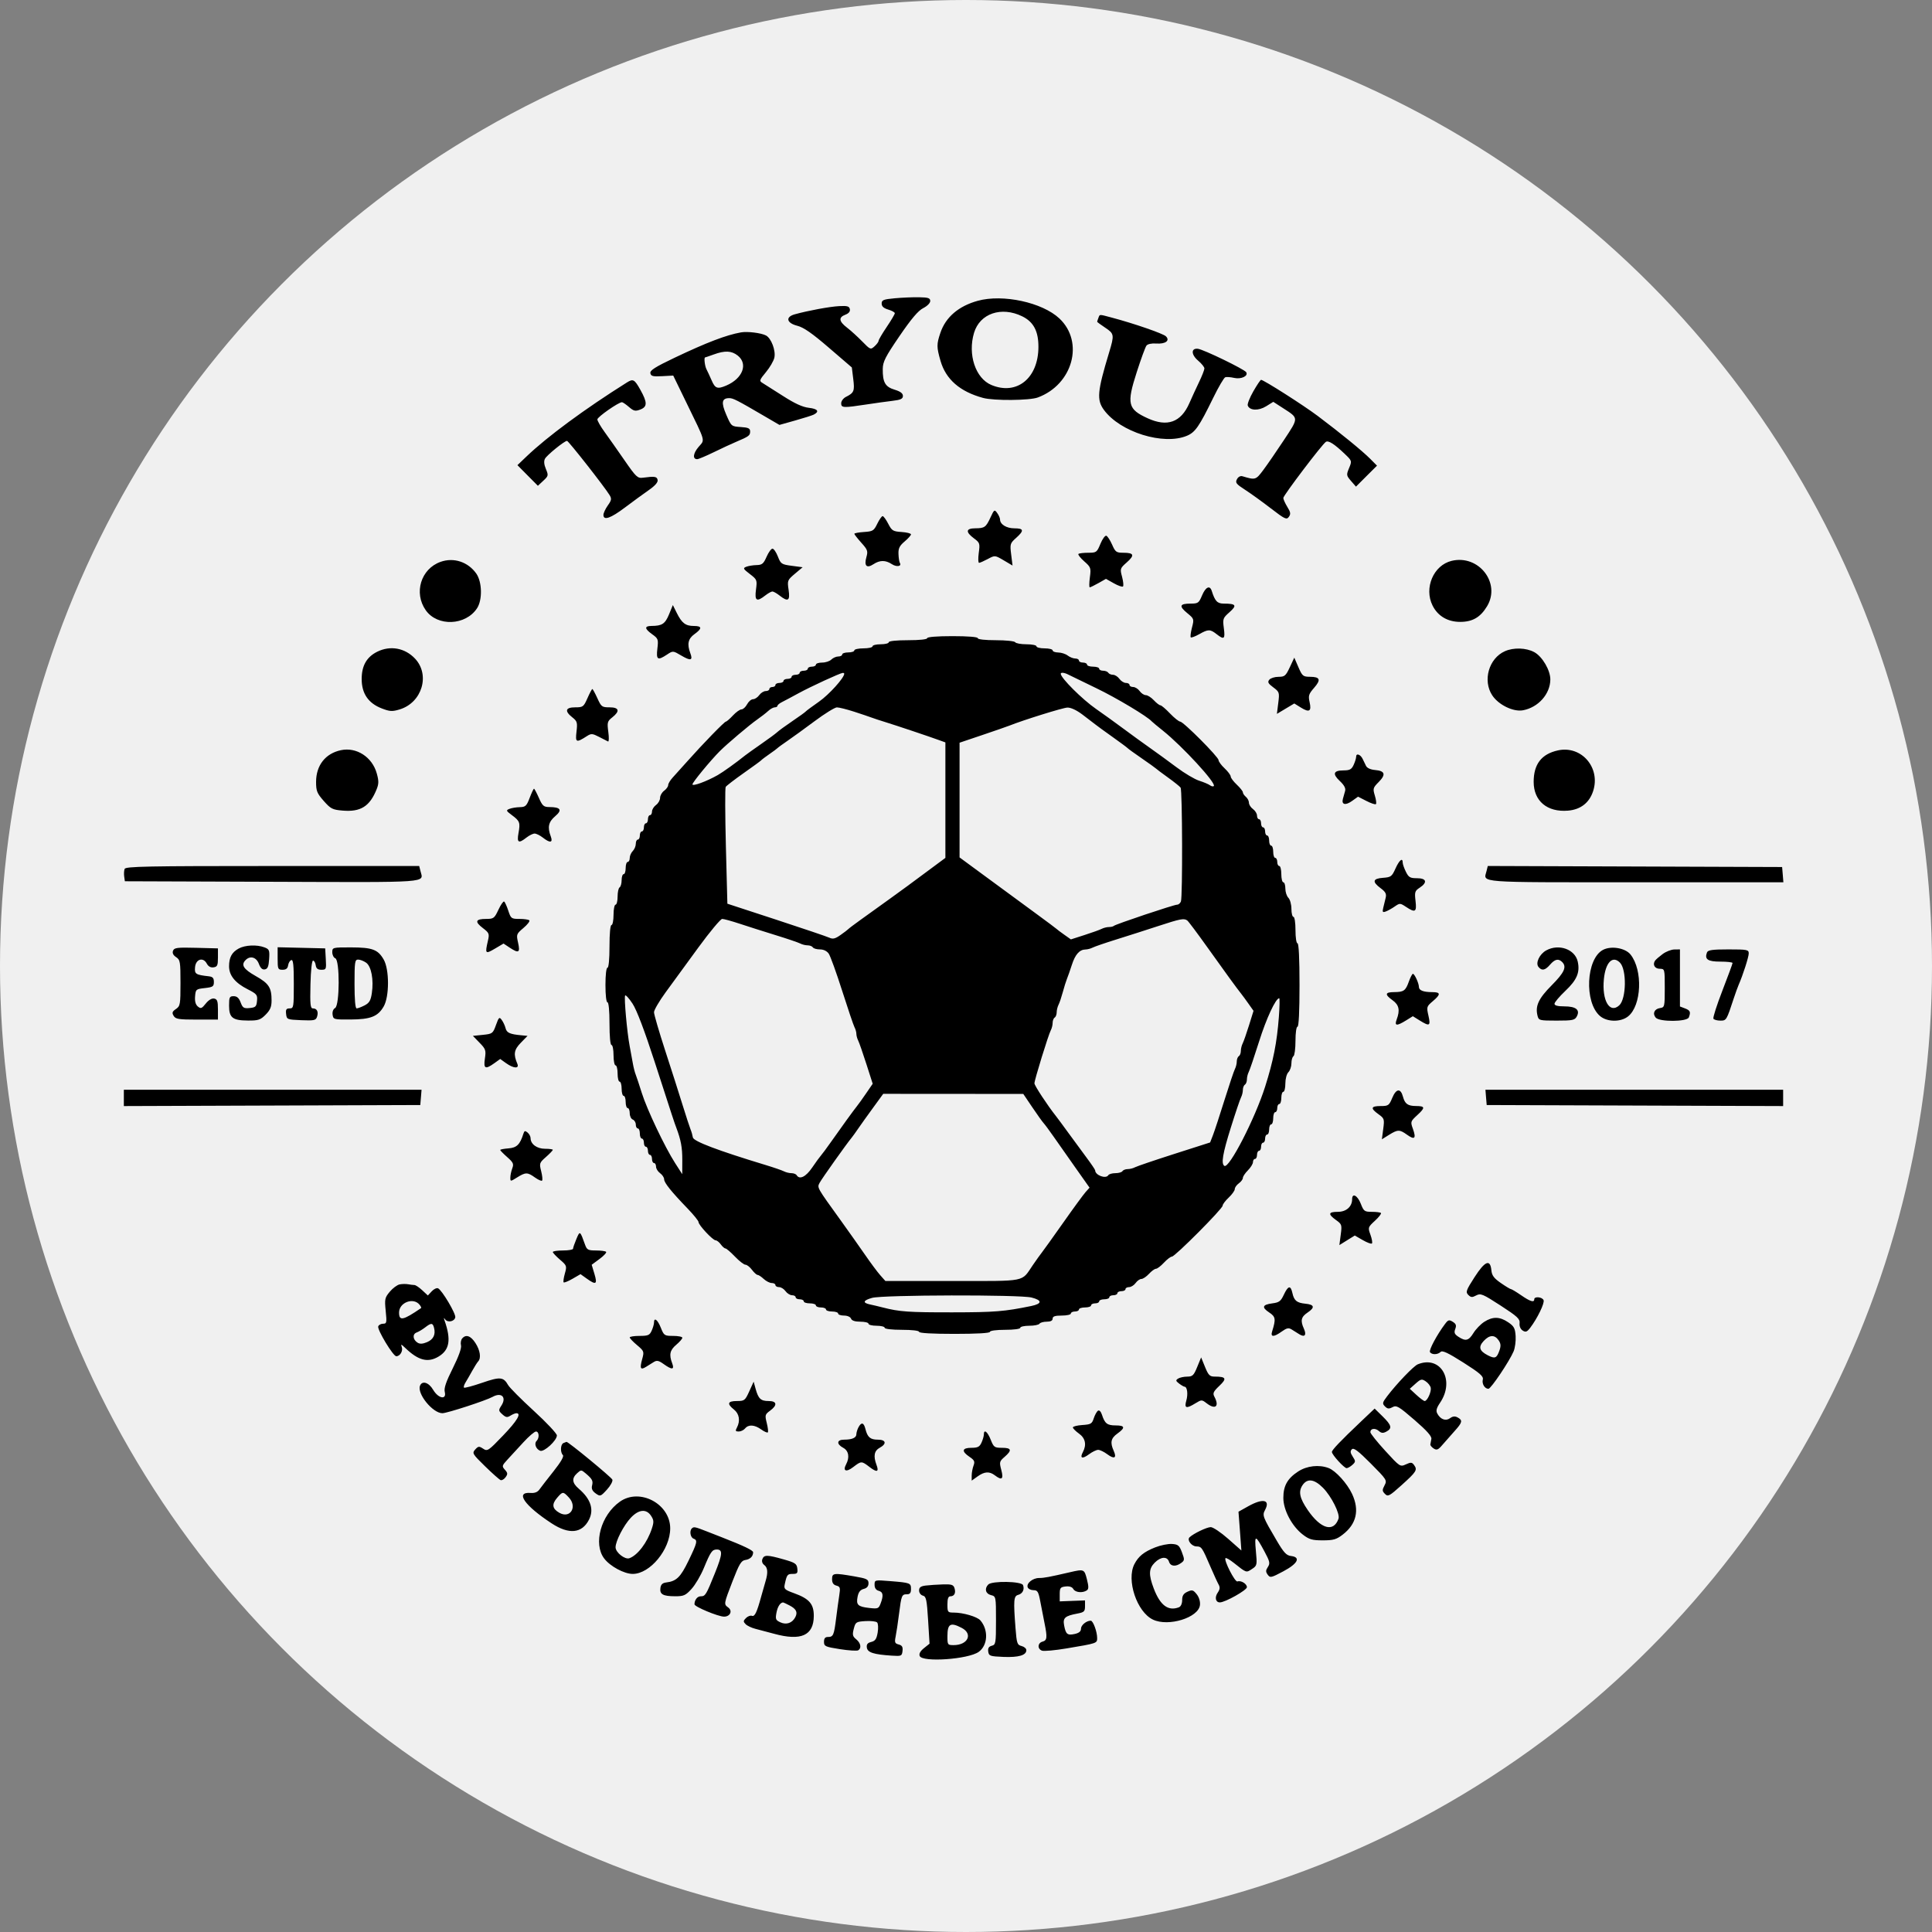 <?xml version="1.0" encoding="UTF-8"?> <svg xmlns="http://www.w3.org/2000/svg" width="78" height="78" viewBox="0 0 78 78" fill="none"><rect x="0" y="0" width="78" height="78" fill="#808080" stroke="none"/> <circle cx="39" cy="39" r="39" fill="#F0F0F0"></circle> <path fill-rule="evenodd" clip-rule="evenodd" d="M36.126 12.042C35.666 12.084 35.595 12.113 35.595 12.255C35.595 12.37 35.675 12.443 35.86 12.498C36.007 12.541 36.126 12.608 36.126 12.646C36.126 12.684 35.979 12.934 35.799 13.2C35.619 13.466 35.472 13.717 35.472 13.757C35.472 13.798 35.399 13.898 35.309 13.98C35.149 14.125 35.137 14.12 34.81 13.785C34.625 13.596 34.35 13.345 34.197 13.228C33.866 12.974 33.846 12.813 34.13 12.705C34.268 12.652 34.33 12.575 34.311 12.481C34.287 12.364 34.207 12.341 33.876 12.359C33.492 12.38 32.618 12.541 32.082 12.691C31.7 12.798 31.756 13.042 32.188 13.152C32.445 13.217 32.785 13.453 33.464 14.038L34.391 14.835L34.448 15.3C34.509 15.788 34.48 15.86 34.152 16.024C34.047 16.077 33.961 16.193 33.961 16.282C33.961 16.468 34.042 16.472 34.982 16.329C35.319 16.277 35.788 16.212 36.024 16.184C36.365 16.144 36.453 16.103 36.453 15.984C36.453 15.88 36.35 15.803 36.118 15.733C35.739 15.619 35.634 15.436 35.639 14.898C35.642 14.605 35.741 14.41 36.315 13.569C36.794 12.868 37.07 12.542 37.272 12.44C37.434 12.358 37.556 12.235 37.556 12.153C37.556 12.034 37.477 12.007 37.106 12.001C36.859 11.996 36.418 12.015 36.126 12.042ZM39.475 12.144C38.702 12.357 38.181 12.803 37.967 13.434C37.81 13.897 37.81 14.011 37.972 14.572C38.188 15.318 38.756 15.811 39.689 16.065C40.124 16.183 41.565 16.172 41.9 16.047C43.312 15.524 43.781 13.808 42.771 12.858C42.082 12.209 40.488 11.864 39.475 12.144ZM41.272 12.772C41.729 12.997 41.927 13.373 41.924 14.012C41.919 15.272 41.048 15.973 40.023 15.542C39.383 15.273 39.064 14.312 39.324 13.439C39.557 12.656 40.428 12.358 41.272 12.772ZM44.345 12.837C44.318 12.908 44.295 12.977 44.295 12.99C44.295 13.003 44.445 13.113 44.628 13.235C44.984 13.472 44.992 13.523 44.779 14.226C44.301 15.806 44.271 16.143 44.569 16.55C45.227 17.446 46.974 17.99 47.92 17.593C48.254 17.453 48.413 17.223 48.982 16.059C49.196 15.621 49.414 15.248 49.468 15.23C49.521 15.212 49.683 15.224 49.827 15.257C50.11 15.321 50.407 15.18 50.313 15.027C50.24 14.908 48.583 14.105 48.361 14.081C48.079 14.051 48.086 14.319 48.374 14.562C48.512 14.679 48.625 14.82 48.625 14.875C48.625 14.93 48.529 15.177 48.411 15.422C48.293 15.668 48.114 16.056 48.014 16.285C47.677 17.05 47.127 17.248 46.339 16.889C45.529 16.52 45.479 16.309 45.895 15.019C46.064 14.493 46.24 14.013 46.285 13.954C46.333 13.89 46.492 13.855 46.678 13.869C47.054 13.896 47.249 13.75 47.069 13.576C46.955 13.466 45.781 13.06 44.884 12.822C44.356 12.682 44.405 12.681 44.345 12.837ZM29.917 13.419C29.322 13.524 28.532 13.826 27.235 14.443C26.446 14.819 26.235 14.954 26.257 15.067C26.282 15.188 26.36 15.208 26.733 15.187L27.18 15.163L27.711 16.255C28.511 17.9 28.465 17.734 28.2 18.047C27.98 18.306 27.955 18.538 28.148 18.538C28.199 18.538 28.498 18.412 28.813 18.259C29.128 18.105 29.533 17.917 29.713 17.841C30.236 17.62 30.285 17.584 30.285 17.42C30.285 17.294 30.214 17.26 29.905 17.24C29.528 17.216 29.524 17.212 29.323 16.747C29.108 16.252 29.139 16.074 29.442 16.074C29.599 16.074 29.75 16.151 30.877 16.81L31.468 17.155L32.102 16.977C32.45 16.879 32.788 16.772 32.853 16.739C33.094 16.615 33.017 16.506 32.66 16.465C32.401 16.436 32.089 16.293 31.605 15.982C31.227 15.739 30.854 15.502 30.776 15.456C30.648 15.38 30.662 15.339 30.923 15.025C31.081 14.834 31.235 14.571 31.263 14.44C31.326 14.154 31.138 13.657 30.925 13.544C30.73 13.442 30.178 13.373 29.917 13.419ZM29.784 14.355C30.21 14.693 29.985 15.282 29.321 15.566C28.964 15.718 28.872 15.686 28.73 15.355C28.656 15.186 28.562 14.983 28.521 14.905C28.454 14.777 28.415 14.433 28.467 14.43C28.478 14.43 28.634 14.376 28.814 14.311C29.27 14.145 29.533 14.158 29.784 14.355ZM25.309 15.442C23.608 16.511 22.101 17.622 21.257 18.429L20.89 18.78L21.303 19.197L21.716 19.613L21.934 19.409C22.142 19.216 22.147 19.192 22.039 18.935C21.964 18.755 21.951 18.615 22.002 18.521C22.08 18.373 22.789 17.799 22.892 17.799C22.951 17.799 24.4 19.645 24.608 19.985C24.7 20.136 24.691 20.193 24.538 20.408C24.441 20.545 24.362 20.716 24.362 20.788C24.362 21.026 24.652 20.926 25.233 20.488C25.547 20.251 25.979 19.936 26.192 19.788C26.447 19.61 26.569 19.471 26.55 19.377C26.522 19.237 26.434 19.223 25.96 19.286C25.74 19.316 25.681 19.26 25.21 18.579C24.929 18.172 24.568 17.66 24.408 17.439C24.248 17.219 24.117 16.991 24.117 16.932C24.117 16.835 24.971 16.238 25.11 16.238C25.143 16.238 25.27 16.325 25.393 16.431C25.584 16.596 25.649 16.611 25.846 16.536C26.139 16.425 26.14 16.252 25.853 15.737C25.616 15.314 25.561 15.284 25.309 15.442ZM50.6 15.8C50.453 16.056 50.352 16.314 50.375 16.373C50.453 16.578 50.81 16.593 51.116 16.403L51.406 16.223L51.807 16.482C52.44 16.89 52.439 16.853 51.838 17.763C51.542 18.212 51.167 18.756 51.005 18.973C50.699 19.381 50.688 19.385 50.162 19.228C50.079 19.203 49.99 19.251 49.939 19.348C49.864 19.487 49.907 19.542 50.268 19.775C50.496 19.922 50.964 20.259 51.307 20.524C51.872 20.959 51.943 20.993 52.034 20.867C52.117 20.753 52.106 20.681 51.973 20.465C51.884 20.32 51.811 20.158 51.811 20.104C51.811 20.002 53.383 17.929 53.53 17.838C53.634 17.774 53.873 17.926 54.281 18.316C54.585 18.605 54.586 18.608 54.466 18.897C54.351 19.173 54.355 19.198 54.544 19.417L54.744 19.647L55.168 19.223L55.593 18.8L55.316 18.521C55.003 18.206 54.112 17.478 53.2 16.793C52.624 16.36 51.016 15.335 50.913 15.335C50.887 15.335 50.746 15.544 50.6 15.8ZM39.994 20.88C39.805 21.289 39.752 21.327 39.373 21.329C38.993 21.331 38.974 21.476 39.319 21.733C39.558 21.91 39.568 21.94 39.515 22.323C39.485 22.545 39.491 22.725 39.529 22.723C39.567 22.721 39.726 22.651 39.883 22.567C40.168 22.414 40.169 22.415 40.524 22.623L40.879 22.833L40.824 22.389C40.771 21.965 40.78 21.934 41.021 21.719C41.354 21.42 41.339 21.33 40.952 21.33C40.633 21.33 40.374 21.169 40.374 20.971C40.374 20.915 40.322 20.798 40.259 20.711C40.151 20.562 40.136 20.571 39.994 20.88ZM35.418 21.145C35.28 21.43 35.238 21.455 34.88 21.478C34.667 21.492 34.492 21.525 34.492 21.551C34.492 21.576 34.619 21.739 34.773 21.911C35.028 22.194 35.048 22.251 34.979 22.492C34.878 22.845 34.99 22.958 35.261 22.78C35.52 22.609 35.749 22.608 36.003 22.774C36.196 22.902 36.417 22.868 36.329 22.725C36.305 22.685 36.28 22.524 36.274 22.366C36.265 22.14 36.316 22.036 36.521 21.862C36.663 21.742 36.779 21.612 36.779 21.574C36.779 21.535 36.608 21.492 36.399 21.478C36.052 21.456 36.005 21.426 35.86 21.145C35.773 20.976 35.671 20.837 35.634 20.837C35.598 20.837 35.5 20.976 35.418 21.145ZM44.427 21.956C44.285 22.301 44.265 22.316 43.933 22.316C43.743 22.316 43.566 22.338 43.539 22.364C43.512 22.391 43.617 22.525 43.772 22.662C44.04 22.899 44.051 22.929 44.001 23.311C43.971 23.532 43.97 23.712 43.996 23.712C44.023 23.712 44.182 23.635 44.348 23.541L44.651 23.37L44.969 23.549C45.144 23.648 45.31 23.705 45.338 23.677C45.367 23.648 45.35 23.473 45.301 23.288C45.214 22.963 45.22 22.945 45.488 22.708C45.818 22.417 45.785 22.316 45.358 22.316C45.069 22.316 45.031 22.289 44.9 21.991C44.821 21.812 44.716 21.649 44.666 21.63C44.617 21.611 44.509 21.757 44.427 21.956ZM30.948 22.48C30.825 22.761 30.767 22.809 30.544 22.814C30.401 22.817 30.214 22.848 30.128 22.882C29.988 22.937 30.002 22.967 30.272 23.174C30.565 23.398 30.572 23.416 30.521 23.805C30.461 24.259 30.549 24.314 30.897 24.04C31.01 23.952 31.138 23.88 31.183 23.88C31.228 23.88 31.357 23.952 31.469 24.04C31.816 24.313 31.904 24.259 31.838 23.816C31.782 23.439 31.789 23.42 32.092 23.164L32.404 22.901L31.966 22.843C31.553 22.788 31.521 22.767 31.405 22.468C31.337 22.294 31.239 22.151 31.187 22.151C31.135 22.151 31.027 22.299 30.948 22.48ZM17.785 22.684C16.992 22.967 16.696 23.936 17.189 24.637C17.659 25.305 18.801 25.26 19.261 24.555C19.482 24.215 19.465 23.491 19.228 23.155C18.893 22.683 18.317 22.494 17.785 22.684ZM58.607 22.643C57.874 22.819 57.482 23.739 57.837 24.449C58.048 24.872 58.448 25.108 58.951 25.107C59.451 25.107 59.768 24.922 60.037 24.476C60.602 23.538 59.698 22.38 58.607 22.643ZM48.529 24.041C48.402 24.346 48.37 24.369 48.064 24.369C47.624 24.369 47.589 24.471 47.93 24.751C48.209 24.981 48.213 24.991 48.123 25.337C48.073 25.53 48.051 25.708 48.074 25.731C48.097 25.754 48.25 25.697 48.414 25.605C48.78 25.398 48.857 25.398 49.115 25.601C49.422 25.841 49.468 25.804 49.41 25.364C49.36 24.982 49.371 24.952 49.64 24.714C49.95 24.44 49.903 24.369 49.408 24.369C49.146 24.369 49.053 24.272 48.921 23.856C48.845 23.615 48.674 23.696 48.529 24.041ZM27.01 24.805C26.852 25.188 26.729 25.269 26.302 25.271C26.008 25.273 26.018 25.383 26.332 25.608C26.573 25.78 26.585 25.813 26.54 26.188C26.487 26.639 26.55 26.678 26.929 26.427C27.169 26.268 27.169 26.268 27.508 26.468C27.888 26.692 27.982 26.666 27.869 26.367C27.732 26.004 27.78 25.786 28.038 25.601C28.356 25.373 28.348 25.272 28.013 25.272C27.678 25.272 27.527 25.157 27.324 24.748L27.165 24.428L27.01 24.805ZM37.433 25.765C37.433 25.814 37.12 25.847 36.657 25.847C36.194 25.847 35.881 25.88 35.881 25.929C35.881 25.974 35.734 26.011 35.554 26.011C35.374 26.011 35.227 26.048 35.227 26.093C35.227 26.139 35.062 26.176 34.86 26.176C34.657 26.176 34.492 26.213 34.492 26.258C34.492 26.303 34.382 26.34 34.247 26.34C34.112 26.34 34.002 26.377 34.002 26.422C34.002 26.467 33.931 26.504 33.844 26.504C33.758 26.504 33.632 26.56 33.564 26.627C33.497 26.695 33.329 26.75 33.191 26.75C33.053 26.75 32.94 26.788 32.94 26.833C32.94 26.878 32.866 26.915 32.776 26.915C32.687 26.915 32.613 26.952 32.613 26.997C32.613 27.042 32.539 27.079 32.45 27.079C32.36 27.079 32.286 27.116 32.286 27.161C32.286 27.206 32.213 27.243 32.123 27.243C32.033 27.243 31.959 27.28 31.959 27.325C31.959 27.371 31.886 27.408 31.796 27.408C31.706 27.408 31.633 27.445 31.633 27.49C31.633 27.535 31.559 27.572 31.469 27.572C31.379 27.572 31.306 27.609 31.306 27.654C31.306 27.699 31.251 27.736 31.183 27.736C31.116 27.736 31.061 27.773 31.061 27.818C31.061 27.863 30.995 27.9 30.916 27.9C30.835 27.9 30.717 27.974 30.652 28.065C30.587 28.155 30.475 28.229 30.403 28.229C30.331 28.229 30.222 28.321 30.162 28.434C30.102 28.547 30 28.64 29.936 28.64C29.872 28.64 29.716 28.75 29.59 28.886C29.464 29.021 29.337 29.132 29.308 29.132C29.249 29.132 28.376 30.03 27.752 30.732C27.527 30.985 27.261 31.281 27.16 31.39C27.059 31.499 26.976 31.637 26.976 31.697C26.976 31.757 26.902 31.859 26.813 31.924C26.723 31.99 26.649 32.119 26.649 32.212C26.649 32.305 26.576 32.434 26.486 32.499C26.396 32.565 26.323 32.684 26.323 32.764C26.323 32.844 26.286 32.91 26.241 32.91C26.196 32.91 26.159 32.984 26.159 33.074C26.159 33.165 26.122 33.239 26.077 33.239C26.032 33.239 25.996 33.312 25.996 33.403C25.996 33.493 25.959 33.567 25.914 33.567C25.869 33.567 25.832 33.641 25.832 33.731C25.832 33.822 25.796 33.896 25.751 33.896C25.706 33.896 25.669 33.972 25.669 34.066C25.669 34.159 25.614 34.291 25.546 34.359C25.479 34.427 25.424 34.553 25.424 34.641C25.424 34.728 25.387 34.799 25.342 34.799C25.297 34.799 25.26 34.91 25.26 35.045C25.26 35.181 25.224 35.292 25.179 35.292C25.134 35.292 25.097 35.4 25.097 35.533C25.097 35.666 25.06 35.798 25.015 35.826C24.97 35.853 24.934 36.022 24.934 36.2C24.934 36.378 24.897 36.524 24.852 36.524C24.807 36.524 24.77 36.708 24.77 36.934C24.77 37.16 24.733 37.345 24.689 37.345C24.639 37.345 24.607 37.687 24.607 38.207C24.607 38.727 24.574 39.07 24.525 39.07C24.477 39.07 24.444 39.357 24.444 39.768C24.444 40.178 24.477 40.466 24.525 40.466C24.574 40.466 24.607 40.808 24.607 41.328C24.607 41.848 24.639 42.19 24.689 42.19C24.733 42.19 24.77 42.375 24.77 42.601C24.77 42.827 24.807 43.012 24.852 43.012C24.897 43.012 24.934 43.16 24.934 43.34C24.934 43.521 24.97 43.669 25.015 43.669C25.06 43.669 25.097 43.798 25.097 43.956C25.097 44.114 25.134 44.243 25.179 44.243C25.224 44.243 25.26 44.354 25.26 44.49C25.26 44.625 25.297 44.736 25.342 44.736C25.387 44.736 25.424 44.83 25.424 44.944C25.424 45.059 25.479 45.173 25.546 45.199C25.614 45.225 25.669 45.317 25.669 45.402C25.669 45.488 25.706 45.558 25.751 45.558C25.796 45.558 25.832 45.65 25.832 45.763C25.832 45.876 25.869 45.968 25.914 45.968C25.959 45.968 25.996 46.042 25.996 46.133C25.996 46.223 26.032 46.297 26.077 46.297C26.122 46.297 26.159 46.371 26.159 46.461C26.159 46.551 26.196 46.625 26.241 46.625C26.286 46.625 26.323 46.699 26.323 46.789C26.323 46.88 26.359 46.954 26.404 46.954C26.449 46.954 26.486 47.02 26.486 47.1C26.486 47.18 26.559 47.299 26.649 47.364C26.739 47.429 26.813 47.541 26.813 47.611C26.813 47.751 27.103 48.112 27.773 48.805C28.008 49.05 28.201 49.289 28.201 49.337C28.201 49.458 28.778 50.075 28.891 50.075C28.941 50.075 29.035 50.148 29.1 50.239C29.165 50.329 29.249 50.403 29.288 50.403C29.326 50.403 29.499 50.551 29.672 50.732C29.845 50.912 30.035 51.06 30.096 51.06C30.156 51.06 30.274 51.153 30.358 51.265C30.443 51.378 30.545 51.471 30.585 51.471C30.626 51.471 30.738 51.545 30.834 51.635C30.931 51.725 31.076 51.799 31.158 51.799C31.239 51.799 31.306 51.836 31.306 51.881C31.306 51.926 31.371 51.964 31.451 51.964C31.531 51.964 31.65 52.037 31.714 52.128C31.779 52.218 31.898 52.292 31.977 52.292C32.057 52.292 32.123 52.329 32.123 52.374C32.123 52.419 32.196 52.456 32.286 52.456C32.376 52.456 32.45 52.493 32.45 52.538C32.45 52.584 32.56 52.62 32.695 52.62C32.83 52.62 32.94 52.657 32.94 52.703C32.94 52.748 33.032 52.785 33.144 52.785C33.256 52.785 33.348 52.822 33.348 52.867C33.348 52.912 33.459 52.949 33.593 52.949C33.728 52.949 33.838 52.986 33.838 53.031C33.838 53.076 33.945 53.113 34.075 53.113C34.209 53.113 34.331 53.166 34.358 53.236C34.389 53.318 34.517 53.36 34.734 53.36C34.916 53.36 35.064 53.397 35.064 53.442C35.064 53.487 35.211 53.524 35.391 53.524C35.57 53.524 35.717 53.561 35.717 53.606C35.717 53.654 36.003 53.688 36.412 53.688C36.82 53.688 37.106 53.722 37.106 53.77C37.106 53.822 37.637 53.852 38.536 53.852C39.435 53.852 39.966 53.822 39.966 53.77C39.966 53.723 40.224 53.688 40.578 53.688C40.932 53.688 41.191 53.654 41.191 53.606C41.191 53.561 41.354 53.524 41.554 53.524C41.753 53.524 41.939 53.487 41.967 53.442C41.995 53.397 42.126 53.36 42.258 53.36C42.417 53.36 42.498 53.318 42.498 53.236C42.498 53.145 42.593 53.113 42.866 53.113C43.068 53.113 43.233 53.076 43.233 53.031C43.233 52.986 43.307 52.949 43.397 52.949C43.487 52.949 43.56 52.912 43.56 52.867C43.56 52.822 43.67 52.785 43.805 52.785C43.94 52.785 44.05 52.748 44.05 52.703C44.05 52.657 44.124 52.62 44.214 52.62C44.304 52.62 44.377 52.584 44.377 52.538C44.377 52.493 44.469 52.456 44.581 52.456C44.694 52.456 44.786 52.419 44.786 52.374C44.786 52.329 44.859 52.292 44.949 52.292C45.039 52.292 45.112 52.255 45.112 52.21C45.112 52.165 45.186 52.128 45.276 52.128C45.366 52.128 45.439 52.091 45.439 52.046C45.439 52 45.505 51.964 45.584 51.964C45.664 51.964 45.783 51.889 45.848 51.799C45.912 51.709 46.017 51.635 46.081 51.635C46.145 51.635 46.282 51.543 46.386 51.43C46.49 51.317 46.617 51.224 46.669 51.224C46.72 51.224 46.865 51.114 46.991 50.978C47.117 50.842 47.263 50.732 47.314 50.732C47.438 50.732 49.361 48.801 49.361 48.676C49.361 48.623 49.471 48.476 49.606 48.35C49.74 48.223 49.851 48.069 49.851 48.007C49.851 47.944 49.924 47.84 50.014 47.775C50.104 47.71 50.178 47.611 50.178 47.555C50.178 47.499 50.269 47.362 50.382 47.249C50.494 47.136 50.586 46.986 50.586 46.916C50.586 46.847 50.623 46.789 50.668 46.789C50.713 46.789 50.749 46.716 50.749 46.625C50.749 46.535 50.786 46.461 50.831 46.461C50.876 46.461 50.913 46.387 50.913 46.297C50.913 46.206 50.95 46.133 50.994 46.133C51.039 46.133 51.076 46.059 51.076 45.968C51.076 45.878 51.113 45.804 51.158 45.804C51.203 45.804 51.239 45.712 51.239 45.599C51.239 45.486 51.276 45.393 51.321 45.393C51.366 45.393 51.403 45.282 51.403 45.147C51.403 45.011 51.44 44.901 51.485 44.901C51.529 44.901 51.566 44.827 51.566 44.736C51.566 44.646 51.603 44.572 51.648 44.572C51.693 44.572 51.73 44.461 51.73 44.326C51.73 44.19 51.767 44.079 51.811 44.079C51.856 44.079 51.893 43.929 51.893 43.745C51.893 43.557 51.947 43.356 52.016 43.287C52.083 43.22 52.138 43.058 52.138 42.928C52.138 42.799 52.175 42.67 52.22 42.642C52.265 42.614 52.302 42.335 52.302 42.021C52.302 41.696 52.337 41.451 52.383 41.451C52.435 41.451 52.465 40.835 52.465 39.768C52.465 38.7 52.435 38.084 52.383 38.084C52.337 38.084 52.302 37.851 52.302 37.55C52.302 37.249 52.266 37.016 52.22 37.016C52.175 37.016 52.138 36.871 52.138 36.694C52.138 36.516 52.083 36.316 52.016 36.248C51.948 36.18 51.893 36.011 51.893 35.872C51.893 35.734 51.856 35.62 51.811 35.62C51.767 35.62 51.73 35.472 51.73 35.292C51.73 35.111 51.693 34.963 51.648 34.963C51.603 34.963 51.566 34.889 51.566 34.799C51.566 34.709 51.529 34.635 51.485 34.635C51.44 34.635 51.403 34.524 51.403 34.388C51.403 34.253 51.366 34.142 51.321 34.142C51.276 34.142 51.239 34.05 51.239 33.937C51.239 33.824 51.203 33.731 51.158 33.731C51.113 33.731 51.076 33.657 51.076 33.567C51.076 33.477 51.039 33.403 50.994 33.403C50.95 33.403 50.913 33.329 50.913 33.239C50.913 33.148 50.876 33.074 50.831 33.074C50.786 33.074 50.749 33.008 50.749 32.928C50.749 32.848 50.676 32.729 50.586 32.664C50.496 32.599 50.423 32.484 50.423 32.409C50.423 32.334 50.367 32.227 50.3 32.171C50.233 32.115 50.178 32.033 50.178 31.988C50.178 31.944 50.067 31.805 49.932 31.678C49.798 31.552 49.687 31.404 49.687 31.35C49.687 31.296 49.577 31.148 49.442 31.021C49.307 30.895 49.197 30.745 49.197 30.689C49.197 30.561 47.773 29.132 47.645 29.132C47.593 29.132 47.409 28.984 47.236 28.804C47.064 28.623 46.889 28.475 46.849 28.475C46.808 28.475 46.688 28.383 46.583 28.27C46.477 28.157 46.332 28.065 46.26 28.065C46.188 28.065 46.076 27.991 46.011 27.9C45.946 27.81 45.828 27.736 45.748 27.736C45.668 27.736 45.602 27.699 45.602 27.654C45.602 27.609 45.537 27.572 45.457 27.572C45.377 27.572 45.259 27.498 45.194 27.408C45.129 27.317 45.013 27.243 44.936 27.243C44.858 27.243 44.773 27.206 44.745 27.161C44.717 27.116 44.623 27.079 44.536 27.079C44.448 27.079 44.377 27.042 44.377 26.997C44.377 26.952 44.267 26.915 44.132 26.915C43.997 26.915 43.887 26.878 43.887 26.833C43.887 26.788 43.813 26.75 43.724 26.75C43.634 26.75 43.56 26.714 43.56 26.668C43.56 26.623 43.494 26.586 43.412 26.586C43.331 26.586 43.193 26.532 43.106 26.466C43.019 26.399 42.846 26.344 42.723 26.343C42.599 26.341 42.498 26.303 42.498 26.258C42.498 26.213 42.351 26.176 42.171 26.176C41.992 26.176 41.845 26.139 41.845 26.093C41.845 26.048 41.663 26.011 41.441 26.011C41.219 26.011 41.014 25.974 40.987 25.929C40.959 25.884 40.608 25.847 40.206 25.847C39.773 25.847 39.475 25.814 39.475 25.765C39.475 25.715 39.081 25.683 38.454 25.683C37.828 25.683 37.433 25.715 37.433 25.765ZM15.23 26.312C14.803 26.524 14.602 26.876 14.602 27.414C14.602 28.001 14.871 28.394 15.418 28.603C15.738 28.726 15.837 28.732 16.133 28.642C17.039 28.369 17.378 27.245 16.752 26.586C16.344 26.157 15.756 26.051 15.23 26.312ZM60.757 26.291C60.108 26.579 59.852 27.474 60.246 28.073C60.5 28.458 61.099 28.749 61.487 28.676C62.103 28.56 62.582 28.024 62.591 27.441C62.597 27.066 62.269 26.505 61.941 26.328C61.613 26.151 61.108 26.135 60.757 26.291ZM52.073 26.938C51.91 27.287 51.865 27.325 51.617 27.325C51.465 27.325 51.298 27.378 51.245 27.442C51.167 27.537 51.197 27.596 51.405 27.75C51.653 27.935 51.66 27.957 51.607 28.381L51.552 28.821L51.903 28.611L52.254 28.401L52.521 28.567C52.861 28.778 52.956 28.719 52.872 28.347C52.814 28.089 52.836 28.019 53.05 27.774C53.34 27.443 53.298 27.326 52.889 27.324C52.608 27.322 52.576 27.295 52.421 26.937L52.254 26.551L52.073 26.938ZM34.084 27.2C34.084 27.366 33.472 28.043 33.068 28.326C32.795 28.516 32.554 28.695 32.531 28.723C32.509 28.752 32.265 28.928 31.988 29.115C31.713 29.302 31.437 29.502 31.376 29.561C31.315 29.619 31.026 29.832 30.734 30.034C30.442 30.237 30.148 30.447 30.08 30.501C29.72 30.791 29.193 31.169 28.978 31.292C28.529 31.547 27.956 31.757 27.956 31.667C27.956 31.587 28.677 30.711 29.061 30.325C29.346 30.039 30.272 29.255 30.571 29.048C30.728 28.939 30.928 28.784 31.015 28.703C31.102 28.623 31.221 28.557 31.28 28.557C31.339 28.557 31.388 28.53 31.388 28.496C31.389 28.462 31.471 28.393 31.572 28.344C31.673 28.294 31.976 28.132 32.245 27.985C32.737 27.717 33.907 27.178 34.022 27.167C34.056 27.164 34.084 27.179 34.084 27.2ZM43.132 27.236C43.21 27.277 43.715 27.522 44.254 27.781C45.061 28.168 46.333 28.929 46.501 29.126C46.524 29.152 46.726 29.32 46.95 29.499C47.737 30.127 49.114 31.625 49.005 31.734C48.978 31.761 48.909 31.748 48.852 31.705C48.795 31.661 48.598 31.578 48.416 31.52C48.233 31.463 47.821 31.218 47.5 30.977C47.179 30.736 46.703 30.39 46.443 30.207C46.183 30.024 45.694 29.67 45.358 29.42C45.02 29.169 44.524 28.811 44.255 28.625C43.694 28.237 42.825 27.371 42.825 27.201C42.825 27.137 42.978 27.155 43.132 27.236ZM23.717 28.188C23.562 28.538 23.537 28.557 23.223 28.557C22.827 28.557 22.784 28.707 23.107 28.962C23.303 29.117 23.318 29.17 23.275 29.539C23.223 29.981 23.262 29.998 23.695 29.719C23.869 29.608 23.916 29.611 24.186 29.75C24.35 29.834 24.514 29.918 24.549 29.936C24.585 29.953 24.59 29.78 24.559 29.55C24.508 29.164 24.521 29.118 24.719 28.962C25.039 28.709 24.998 28.557 24.609 28.557C24.303 28.557 24.274 28.536 24.117 28.188C24.025 27.985 23.933 27.818 23.914 27.818C23.895 27.818 23.806 27.985 23.717 28.188ZM34.481 28.732C34.779 28.829 35.096 28.935 35.186 28.97C35.276 29.004 35.534 29.089 35.758 29.158C36.172 29.285 37.532 29.741 37.944 29.892L38.168 29.973V32.304V34.635L37.494 35.135C37.124 35.409 36.728 35.702 36.616 35.785C36.41 35.938 35.562 36.55 34.737 37.141C34.49 37.318 34.269 37.485 34.247 37.511C34.224 37.537 34.084 37.644 33.934 37.749C33.718 37.901 33.625 37.923 33.485 37.858C33.387 37.812 32.42 37.485 31.337 37.13L29.366 36.485L29.306 34.17C29.273 32.896 29.27 31.816 29.298 31.77C29.327 31.724 29.652 31.474 30.021 31.214C30.391 30.954 30.712 30.72 30.734 30.693C30.756 30.666 30.904 30.555 31.061 30.446C31.218 30.338 31.365 30.229 31.388 30.204C31.41 30.179 31.588 30.05 31.782 29.917C31.977 29.784 32.474 29.424 32.885 29.118C33.297 28.811 33.703 28.56 33.787 28.559C33.871 28.558 34.183 28.636 34.481 28.732ZM43.702 28.85C43.916 29.011 44.146 29.188 44.214 29.242C44.281 29.297 44.594 29.524 44.908 29.747C45.223 29.971 45.498 30.175 45.521 30.201C45.543 30.228 45.801 30.414 46.093 30.615C46.385 30.816 46.642 31 46.665 31.024C46.687 31.048 46.908 31.213 47.155 31.391C47.402 31.568 47.631 31.752 47.664 31.799C47.736 31.9 47.748 36.207 47.677 36.394C47.65 36.465 47.581 36.524 47.524 36.524C47.394 36.524 45.034 37.315 44.969 37.38C44.943 37.406 44.854 37.427 44.771 37.427C44.688 37.427 44.556 37.46 44.478 37.5C44.4 37.54 44.089 37.652 43.786 37.749L43.235 37.926L42.969 37.738C42.822 37.635 42.684 37.531 42.661 37.507C42.639 37.484 42.271 37.209 41.845 36.897C41.062 36.325 40.868 36.182 39.496 35.172L38.74 34.616V32.3V29.985L39.659 29.675C40.165 29.504 40.652 29.335 40.742 29.299C41.319 29.069 42.903 28.575 43.09 28.567C43.23 28.561 43.459 28.667 43.702 28.85ZM13.764 30.287C13.138 30.419 12.762 30.899 12.761 31.565C12.761 31.936 12.798 32.027 13.071 32.337C13.353 32.656 13.424 32.692 13.836 32.726C14.562 32.787 14.929 32.555 15.207 31.862C15.294 31.644 15.295 31.525 15.211 31.224C15.027 30.564 14.394 30.153 13.764 30.287ZM62.9 30.295C62.237 30.439 61.918 30.851 61.918 31.565C61.918 32.339 62.464 32.797 63.303 32.728C63.812 32.685 64.164 32.413 64.318 31.942C64.629 30.995 63.849 30.089 62.9 30.295ZM54.752 30.546C54.752 30.609 54.706 30.759 54.65 30.881C54.567 31.062 54.494 31.102 54.247 31.103C53.833 31.104 53.783 31.242 54.091 31.531C54.268 31.697 54.336 31.825 54.306 31.932C54.282 32.018 54.242 32.16 54.218 32.246C54.15 32.487 54.319 32.529 54.586 32.337L54.828 32.164L55.166 32.337C55.352 32.433 55.525 32.49 55.55 32.464C55.576 32.438 55.556 32.283 55.506 32.119C55.421 31.84 55.431 31.805 55.66 31.574C55.961 31.272 55.918 31.122 55.521 31.088C55.332 31.072 55.192 31.008 55.149 30.919C55.111 30.84 55.049 30.712 55.012 30.636C54.926 30.458 54.752 30.398 54.752 30.546ZM21.384 32.212C21.26 32.54 21.215 32.582 20.985 32.587C20.843 32.59 20.655 32.621 20.568 32.656C20.422 32.713 20.43 32.733 20.666 32.909C20.987 33.147 21.01 33.21 20.933 33.634C20.862 34.025 20.936 34.066 21.257 33.813C21.37 33.725 21.517 33.653 21.584 33.653C21.651 33.653 21.799 33.725 21.911 33.813C22.207 34.046 22.334 34.028 22.236 33.767C22.096 33.397 22.143 33.182 22.415 32.952C22.711 32.701 22.637 32.585 22.18 32.583C21.949 32.582 21.9 32.538 21.756 32.212C21.666 32.009 21.578 31.842 21.559 31.842C21.54 31.842 21.461 32.009 21.384 32.212ZM56.339 35.066C56.194 35.388 56.156 35.417 55.835 35.44C55.419 35.47 55.389 35.598 55.74 35.859C55.938 36.006 55.981 36.088 55.944 36.244C55.918 36.353 55.874 36.534 55.846 36.648C55.804 36.823 55.819 36.846 55.948 36.799C56.032 36.768 56.195 36.678 56.31 36.597C56.512 36.457 56.529 36.457 56.76 36.61C57.138 36.861 57.202 36.823 57.149 36.375C57.107 36.015 57.121 35.968 57.316 35.839C57.641 35.626 57.593 35.456 57.209 35.456C56.931 35.456 56.871 35.422 56.76 35.197C56.689 35.054 56.631 34.888 56.631 34.827C56.631 34.61 56.493 34.723 56.339 35.066ZM5.032 35.08C5.007 35.145 4.999 35.283 5.014 35.388L5.041 35.579L10.986 35.6C17.473 35.623 17.096 35.65 16.976 35.168L16.924 34.963H11.001C5.944 34.963 5.07 34.98 5.032 35.08ZM60.015 35.168C59.895 35.648 59.52 35.62 66.029 35.62H72L71.975 35.312L71.949 35.004L66.008 34.983L60.066 34.962L60.015 35.168ZM20.122 36.73C19.96 37.075 19.929 37.099 19.628 37.099C19.197 37.099 19.155 37.209 19.49 37.465C19.751 37.665 19.764 37.698 19.698 37.984C19.577 38.509 19.593 38.528 19.977 38.302L20.329 38.094L20.569 38.253C20.942 38.501 21.007 38.465 20.917 38.063C20.841 37.725 20.847 37.707 21.133 37.465C21.295 37.328 21.402 37.189 21.37 37.157C21.338 37.125 21.158 37.099 20.971 37.099C20.645 37.099 20.625 37.084 20.521 36.766C20.461 36.583 20.385 36.417 20.353 36.397C20.321 36.377 20.217 36.527 20.122 36.73ZM29.862 37.293C30.184 37.4 30.834 37.606 31.306 37.752C31.778 37.897 32.227 38.05 32.306 38.091C32.383 38.132 32.519 38.166 32.607 38.166C32.695 38.166 32.789 38.203 32.817 38.248C32.845 38.294 32.974 38.33 33.103 38.33C33.249 38.33 33.384 38.395 33.458 38.501C33.523 38.595 33.767 39.269 34 40C34.233 40.73 34.457 41.392 34.498 41.471C34.54 41.549 34.574 41.67 34.574 41.739C34.574 41.808 34.606 41.928 34.646 42.007C34.686 42.085 34.834 42.51 34.976 42.952L35.233 43.754L34.968 44.141C34.823 44.353 34.658 44.584 34.602 44.652C34.467 44.819 33.956 45.523 33.553 46.098C33.373 46.354 33.187 46.605 33.14 46.656C33.093 46.707 32.935 46.924 32.789 47.139C32.535 47.512 32.281 47.637 32.164 47.447C32.136 47.401 32.041 47.364 31.953 47.364C31.866 47.364 31.73 47.331 31.652 47.291C31.574 47.25 31.234 47.133 30.897 47.031C28.969 46.446 27.997 46.077 27.973 45.921C27.959 45.834 27.918 45.689 27.88 45.599C27.843 45.508 27.698 45.065 27.558 44.613C27.419 44.161 27.102 43.17 26.854 42.41C26.607 41.65 26.404 40.955 26.404 40.867C26.404 40.778 26.616 40.416 26.874 40.062C27.132 39.708 27.725 38.896 28.191 38.258C28.657 37.62 29.092 37.099 29.157 37.099C29.222 37.099 29.539 37.186 29.862 37.293ZM47.932 37.161C47.978 37.194 48.345 37.684 48.747 38.248C49.471 39.265 49.933 39.899 50.123 40.137C50.177 40.205 50.308 40.384 50.414 40.535L50.608 40.81L50.425 41.398C50.325 41.721 50.209 42.049 50.169 42.128C50.129 42.206 50.096 42.343 50.096 42.431C50.096 42.519 50.059 42.614 50.014 42.642C49.969 42.67 49.932 42.765 49.932 42.853C49.932 42.942 49.899 43.078 49.858 43.157C49.817 43.235 49.628 43.798 49.437 44.408C49.247 45.018 49.038 45.653 48.974 45.82L48.856 46.124L47.413 46.586C46.62 46.84 45.906 47.082 45.828 47.124C45.75 47.166 45.615 47.2 45.527 47.2C45.439 47.2 45.344 47.237 45.317 47.282C45.289 47.327 45.16 47.364 45.031 47.364C44.901 47.364 44.773 47.401 44.745 47.447C44.645 47.608 44.214 47.447 44.214 47.248C44.214 47.223 44.056 46.989 43.862 46.729C43.669 46.469 43.336 46.015 43.122 45.722C42.909 45.428 42.69 45.133 42.636 45.065C42.291 44.63 41.763 43.827 41.763 43.737C41.763 43.602 42.322 41.789 42.423 41.596C42.465 41.518 42.498 41.381 42.498 41.293C42.498 41.205 42.535 41.11 42.58 41.082C42.625 41.054 42.661 40.959 42.661 40.87C42.661 40.782 42.695 40.646 42.735 40.567C42.776 40.489 42.853 40.258 42.908 40.055C42.962 39.852 43.038 39.612 43.075 39.521C43.113 39.431 43.202 39.175 43.274 38.953C43.41 38.531 43.583 38.337 43.827 38.333C43.906 38.332 44.035 38.297 44.113 38.257C44.191 38.216 44.622 38.068 45.072 37.928C45.521 37.788 46.275 37.547 46.746 37.392C47.657 37.093 47.8 37.066 47.932 37.161ZM9.638 38.294C9.36 38.446 9.248 38.651 9.248 39.012C9.248 39.38 9.491 39.681 9.996 39.938C10.369 40.128 10.4 40.166 10.376 40.408C10.354 40.639 10.319 40.674 10.081 40.697C9.844 40.72 9.798 40.692 9.715 40.471C9.648 40.291 9.567 40.219 9.434 40.219C9.267 40.219 9.248 40.258 9.248 40.6C9.248 41.088 9.389 41.199 10.01 41.202C10.429 41.205 10.515 41.176 10.725 40.965C10.909 40.779 10.964 40.65 10.964 40.395C10.964 39.871 10.857 39.706 10.32 39.403C9.825 39.123 9.72 38.956 9.918 38.758C10.103 38.572 10.35 38.644 10.451 38.912C10.517 39.088 10.591 39.157 10.694 39.137C10.807 39.116 10.847 39.018 10.866 38.719C10.889 38.364 10.872 38.322 10.677 38.248C10.372 38.131 9.898 38.152 9.638 38.294ZM6.986 38.383C6.95 38.477 6.991 38.563 7.11 38.642C7.275 38.752 7.287 38.827 7.287 39.685C7.287 40.552 7.276 40.618 7.104 40.736C6.953 40.838 6.936 40.889 7.01 41.012C7.089 41.144 7.212 41.164 7.95 41.164H8.799V40.754C8.799 40.419 8.771 40.339 8.645 40.315C8.55 40.297 8.421 40.374 8.307 40.517C8.146 40.72 8.107 40.734 7.987 40.635C7.896 40.558 7.859 40.425 7.876 40.226C7.899 39.943 7.914 39.93 8.268 39.891C8.595 39.854 8.635 39.827 8.635 39.644C8.635 39.486 8.588 39.434 8.431 39.416C7.897 39.356 7.848 39.324 7.875 39.046C7.906 38.718 8.203 38.63 8.35 38.905C8.41 39.018 8.505 39.071 8.621 39.054C8.774 39.032 8.799 38.976 8.799 38.659V38.289L7.919 38.266C7.151 38.246 7.033 38.261 6.986 38.383ZM11.209 38.697C11.209 39.124 11.221 39.152 11.407 39.152C11.549 39.152 11.614 39.1 11.632 38.973C11.646 38.875 11.704 38.78 11.76 38.761C11.838 38.735 11.862 38.962 11.862 39.72C11.862 40.668 11.855 40.712 11.694 40.712C11.558 40.712 11.53 40.756 11.551 40.938C11.576 41.158 11.591 41.164 12.162 41.188C12.69 41.209 12.753 41.195 12.801 41.045C12.864 40.845 12.796 40.712 12.631 40.712C12.531 40.712 12.515 40.553 12.534 39.747C12.547 39.174 12.59 38.782 12.639 38.782C12.683 38.782 12.732 38.865 12.746 38.967C12.765 39.102 12.827 39.152 12.975 39.152C13.169 39.152 13.177 39.132 13.153 38.721L13.129 38.289L12.169 38.266L11.209 38.243V38.697ZM13.415 38.445C13.415 38.553 13.47 38.663 13.537 38.689C13.723 38.76 13.716 40.59 13.53 40.695C13.452 40.739 13.411 40.847 13.428 40.966C13.455 41.158 13.477 41.164 14.15 41.16C14.961 41.156 15.255 41.041 15.49 40.635C15.723 40.233 15.722 39.137 15.489 38.736C15.255 38.333 15.033 38.251 14.17 38.249C13.427 38.248 13.415 38.252 13.415 38.445ZM62.427 38.369C62.153 38.519 61.983 38.881 62.113 39.038C62.25 39.204 62.379 39.178 62.58 38.946C62.775 38.721 62.919 38.689 63.069 38.84C63.262 39.034 63.159 39.263 62.646 39.779C62.115 40.313 61.975 40.613 62.074 41.008C62.121 41.197 62.15 41.205 62.846 41.205C63.494 41.205 63.579 41.187 63.66 41.035C63.801 40.771 63.626 40.63 63.157 40.63C62.888 40.63 62.759 40.596 62.759 40.525C62.759 40.467 62.957 40.233 63.199 40.003C63.664 39.563 63.793 39.258 63.698 38.824C63.589 38.325 62.936 38.091 62.427 38.369ZM64.719 38.348C64.035 38.704 63.952 40.462 64.593 41.017C64.879 41.264 65.427 41.274 65.728 41.036C66.275 40.603 66.334 39.172 65.829 38.537C65.62 38.273 65.049 38.176 64.719 38.348ZM67.129 38.515C66.995 38.614 66.857 38.733 66.823 38.779C66.708 38.939 66.803 39.111 67.008 39.112C67.21 39.114 67.211 39.118 67.211 39.892C67.211 40.643 67.204 40.672 67.022 40.698C66.793 40.731 66.707 40.916 66.844 41.083C66.993 41.263 68.113 41.256 68.183 41.075C68.266 40.855 68.24 40.793 68.028 40.712L67.824 40.634V39.482V38.33L67.599 38.333C67.475 38.334 67.264 38.416 67.129 38.515ZM68.915 38.454C68.81 38.73 68.947 38.823 69.455 38.823C69.726 38.823 69.948 38.848 69.948 38.879C69.948 38.91 69.763 39.411 69.538 39.993C69.312 40.575 69.149 41.086 69.175 41.128C69.201 41.17 69.327 41.205 69.454 41.205C69.7 41.205 69.704 41.199 69.998 40.301C70.065 40.098 70.152 39.858 70.191 39.768C70.369 39.36 70.601 38.638 70.601 38.492C70.601 38.342 70.542 38.33 69.782 38.33C69.129 38.33 68.953 38.355 68.915 38.454ZM14.78 38.865C14.992 39.014 15.093 39.553 15.012 40.097C14.968 40.394 14.91 40.491 14.721 40.59C14.591 40.657 14.446 40.712 14.399 40.712C14.344 40.712 14.313 40.36 14.313 39.727C14.313 38.837 14.327 38.741 14.458 38.741C14.538 38.741 14.683 38.797 14.78 38.865ZM65.4 38.862C65.68 39.143 65.661 40.327 65.373 40.589C64.987 40.94 64.667 40.392 64.753 39.528C64.82 38.855 65.103 38.564 65.4 38.862ZM56.881 39.624C56.748 40 56.675 40.052 56.284 40.054C55.914 40.055 55.896 40.15 56.223 40.384C56.483 40.57 56.529 40.786 56.388 41.158C56.289 41.422 56.388 41.432 56.765 41.198L57.04 41.027L57.315 41.198C57.719 41.449 57.765 41.424 57.67 41.005C57.59 40.654 57.596 40.633 57.844 40.423C58.175 40.143 58.169 40.055 57.823 40.055C57.466 40.055 57.285 39.984 57.285 39.845C57.285 39.699 57.11 39.316 57.043 39.316C57.014 39.316 56.942 39.455 56.881 39.624ZM26.437 42.889C27.198 45.239 27.22 45.306 27.3 45.517C27.491 46.024 27.548 46.325 27.546 46.836L27.544 47.405L27.254 46.954C26.836 46.302 26.118 44.789 25.909 44.12C25.81 43.804 25.7 43.472 25.664 43.381C25.628 43.291 25.576 43.088 25.549 42.929C25.522 42.771 25.464 42.457 25.421 42.231C25.315 41.674 25.19 40.276 25.238 40.192C25.26 40.155 25.395 40.303 25.538 40.521C25.707 40.778 26.023 41.611 26.437 42.889ZM51.631 41.061C51.552 42.094 51.408 42.827 51.076 43.874C50.67 45.156 49.624 47.19 49.432 47.07C49.293 46.984 49.363 46.572 49.694 45.517C49.878 44.929 50.062 44.385 50.103 44.306C50.144 44.228 50.178 44.091 50.178 44.003C50.178 43.915 50.214 43.82 50.259 43.792C50.304 43.764 50.341 43.669 50.341 43.581C50.341 43.492 50.374 43.356 50.415 43.277C50.456 43.199 50.643 42.648 50.831 42.053C51.125 41.117 51.505 40.302 51.646 40.301C51.669 40.301 51.663 40.643 51.631 41.061ZM20.023 41.385C19.9 41.726 19.881 41.74 19.494 41.78L19.092 41.821L19.361 42.098C19.608 42.351 19.626 42.404 19.577 42.734C19.515 43.149 19.591 43.187 19.958 42.924L20.195 42.754L20.433 42.924C20.733 43.139 20.973 43.153 20.887 42.95C20.722 42.563 20.751 42.383 21.025 42.101L21.298 41.821L21.053 41.798C20.587 41.755 20.458 41.698 20.412 41.514C20.387 41.411 20.317 41.261 20.258 41.18C20.16 41.045 20.139 41.064 20.023 41.385ZM5 44.326V44.655L10.984 44.634L16.968 44.613L16.994 44.305L17.019 43.997H11.009H5V44.326ZM56.209 44.325C56.081 44.633 56.05 44.654 55.739 44.654C55.342 44.654 55.319 44.745 55.653 44.984C55.889 45.153 55.897 45.18 55.845 45.579L55.79 45.997L56.077 45.818C56.434 45.597 56.505 45.596 56.807 45.813C57.113 46.032 57.182 45.964 57.045 45.581C56.939 45.287 56.942 45.276 57.226 45.014C57.548 44.718 57.538 44.655 57.169 44.653C56.837 44.651 56.72 44.567 56.642 44.278C56.548 43.924 56.367 43.944 56.209 44.325ZM59.996 44.305L60.022 44.613L66.006 44.634L71.99 44.655V44.326V43.997H65.981H59.971L59.996 44.305ZM41.681 44.71C41.883 45.01 42.087 45.295 42.135 45.345C42.182 45.394 42.366 45.643 42.543 45.897C42.721 46.152 43.118 46.718 43.427 47.155L43.988 47.949L43.827 48.129C43.739 48.228 43.328 48.789 42.915 49.377C42.501 49.964 42.117 50.5 42.061 50.569C42.005 50.638 41.842 50.866 41.698 51.076C41.222 51.772 41.497 51.717 38.462 51.717H35.745L35.539 51.485C35.426 51.358 35.144 50.979 34.913 50.643C34.681 50.308 34.252 49.701 33.959 49.294C32.962 47.911 32.987 47.955 33.091 47.752C33.171 47.597 34.181 46.174 34.387 45.927C34.425 45.882 34.544 45.716 34.652 45.558C34.76 45.4 35.031 45.021 35.254 44.716L35.658 44.161L38.486 44.163L41.313 44.165L41.681 44.71ZM21.13 45.774C20.994 46.208 20.862 46.338 20.528 46.363C20.345 46.377 20.195 46.406 20.195 46.427C20.195 46.449 20.322 46.578 20.477 46.715C20.722 46.931 20.749 46.991 20.682 47.169C20.639 47.283 20.604 47.45 20.604 47.541C20.604 47.706 20.605 47.706 20.879 47.535C21.222 47.322 21.296 47.322 21.597 47.538C21.73 47.633 21.86 47.69 21.885 47.664C21.911 47.638 21.895 47.468 21.849 47.286C21.769 46.969 21.776 46.945 22.042 46.711C22.195 46.576 22.319 46.446 22.319 46.422C22.319 46.398 22.178 46.379 22.005 46.379C21.678 46.379 21.421 46.191 21.421 45.951C21.421 45.881 21.366 45.778 21.299 45.723C21.2 45.64 21.169 45.649 21.13 45.774ZM54.589 48.414C54.589 48.715 54.353 48.925 54.013 48.925C53.626 48.925 53.605 49.017 53.937 49.255C54.173 49.423 54.182 49.451 54.129 49.849L54.074 50.268L54.385 50.074L54.697 49.881L55.018 50.066C55.194 50.168 55.361 50.23 55.388 50.202C55.415 50.175 55.389 50.017 55.329 49.852C55.223 49.557 55.227 49.546 55.51 49.285C55.669 49.139 55.778 48.998 55.752 48.972C55.727 48.946 55.562 48.925 55.386 48.925C55.089 48.925 55.057 48.902 54.938 48.596C54.807 48.262 54.589 48.148 54.589 48.414ZM23.27 50.023C23.196 50.198 23.136 50.373 23.136 50.413C23.136 50.453 22.953 50.485 22.728 50.485C22.503 50.485 22.319 50.513 22.319 50.547C22.319 50.581 22.449 50.719 22.607 50.855C22.884 51.092 22.89 51.112 22.805 51.417C22.756 51.59 22.734 51.75 22.756 51.772C22.777 51.794 22.94 51.729 23.116 51.627L23.437 51.441L23.688 51.62C24.064 51.89 24.125 51.853 23.999 51.431L23.888 51.062L24.206 50.827C24.38 50.698 24.499 50.569 24.47 50.539C24.44 50.509 24.256 50.485 24.06 50.485C23.746 50.485 23.695 50.459 23.623 50.259C23.416 49.68 23.414 49.679 23.27 50.023ZM59.533 51.56C59.19 52.093 59.165 52.164 59.278 52.278C59.384 52.384 59.436 52.387 59.598 52.3C59.776 52.205 59.859 52.239 60.582 52.708C61.261 53.148 61.369 53.248 61.35 53.422C61.337 53.546 61.386 53.661 61.475 53.718C61.596 53.795 61.649 53.775 61.779 53.606C62.066 53.229 62.365 52.614 62.319 52.493C62.268 52.36 61.942 52.328 61.942 52.456C61.942 52.597 61.78 52.547 61.411 52.292C61.215 52.157 61.031 52.046 61.002 52.046C60.973 52.046 60.789 51.935 60.593 51.799C60.314 51.606 60.231 51.494 60.211 51.286C60.166 50.821 59.953 50.907 59.533 51.56ZM16.134 51.855C16.034 51.875 15.855 52.008 15.736 52.151C15.536 52.39 15.524 52.448 15.572 52.926C15.62 53.398 15.612 53.442 15.468 53.442C15.382 53.442 15.293 53.49 15.27 53.548C15.221 53.678 15.87 54.754 15.998 54.755C16.153 54.756 16.28 54.539 16.219 54.379C16.172 54.256 16.199 54.264 16.36 54.419C16.892 54.931 17.28 55.029 17.716 54.762C18.151 54.495 18.218 54.085 17.95 53.319C17.909 53.202 17.915 53.186 17.971 53.265C18.073 53.409 18.348 53.355 18.381 53.184C18.409 53.035 17.84 52.079 17.684 52.012C17.628 51.988 17.513 52.044 17.428 52.136L17.274 52.302L17.048 52.092C16.924 51.976 16.781 51.881 16.732 51.88C16.682 51.88 16.568 51.865 16.478 51.849C16.388 51.832 16.233 51.835 16.134 51.855ZM51.832 52.271C51.709 52.535 51.642 52.585 51.368 52.62C50.964 52.672 50.927 52.781 51.244 52.99C51.5 53.158 51.515 53.257 51.36 53.75C51.285 53.988 51.422 53.991 51.748 53.757C51.95 53.613 52.025 53.597 52.149 53.675C52.233 53.727 52.373 53.815 52.461 53.87C52.676 54.003 52.758 53.9 52.642 53.644C52.493 53.316 52.528 53.167 52.792 52.99C53.096 52.786 53.067 52.67 52.704 52.634C52.355 52.6 52.245 52.51 52.178 52.204C52.107 51.881 52.005 51.901 51.832 52.271ZM41.648 52.385C42.083 52.495 42.078 52.635 41.634 52.727C40.553 52.949 40.164 52.981 38.454 52.983C36.675 52.985 36.315 52.96 35.636 52.785C35.478 52.744 35.249 52.69 35.125 52.664C34.814 52.599 34.844 52.501 35.207 52.399C35.642 52.276 41.172 52.264 41.648 52.385ZM16.936 52.672C16.989 52.736 17.018 52.799 17 52.811C16.271 53.31 16.111 53.343 16.111 52.991C16.111 52.587 16.684 52.366 16.936 52.672ZM59.922 53.367C59.778 53.46 59.582 53.663 59.487 53.818C59.295 54.13 59.171 54.161 58.88 53.969C58.722 53.865 58.697 53.803 58.752 53.656C58.807 53.512 58.785 53.448 58.653 53.365C58.505 53.273 58.466 53.283 58.34 53.452C58.015 53.884 57.682 54.506 57.732 54.587C57.802 54.702 58.046 54.697 58.162 54.58C58.232 54.51 58.463 54.619 59.081 55.011C59.749 55.436 59.898 55.566 59.865 55.696C59.821 55.869 59.944 56.071 60.093 56.069C60.194 56.068 60.938 54.96 61.108 54.559C61.166 54.421 61.203 54.142 61.19 53.939C61.169 53.624 61.125 53.543 60.888 53.383C60.545 53.151 60.265 53.147 59.922 53.367ZM26.404 53.397C26.404 53.462 26.361 53.61 26.309 53.725C26.227 53.908 26.164 53.934 25.819 53.934C25.602 53.934 25.424 53.962 25.424 53.996C25.424 54.03 25.556 54.17 25.719 54.306C26.005 54.548 26.011 54.565 25.925 54.877C25.823 55.25 25.859 55.322 26.081 55.184C26.169 55.129 26.31 55.041 26.394 54.989C26.518 54.912 26.593 54.927 26.794 55.071C27.132 55.313 27.238 55.303 27.137 55.038C27.005 54.689 27.045 54.509 27.303 54.291C27.438 54.177 27.548 54.05 27.548 54.009C27.548 53.968 27.382 53.934 27.18 53.934C26.826 53.934 26.806 53.921 26.68 53.606C26.551 53.279 26.404 53.169 26.404 53.397ZM17.523 53.606C17.595 53.881 17.496 54.08 17.237 54.188C17.064 54.26 16.95 54.266 16.857 54.207C16.665 54.086 16.645 53.861 16.819 53.797C16.901 53.767 17.056 53.675 17.163 53.592C17.411 53.401 17.47 53.403 17.523 53.606ZM18.657 54.041C18.608 54.1 18.588 54.224 18.612 54.317C18.64 54.423 18.516 54.768 18.281 55.238C18.008 55.784 17.919 56.045 17.956 56.194C18.04 56.528 17.698 56.467 17.488 56.111C17.312 55.809 17.041 55.727 16.956 55.948C16.833 56.272 17.472 57.055 17.86 57.055C18.051 57.055 19.617 56.545 19.888 56.395C20.248 56.195 20.462 56.41 20.242 56.748C20.121 56.933 20.123 56.957 20.281 57.1C20.42 57.226 20.477 57.236 20.607 57.154C20.694 57.1 20.802 57.055 20.848 57.055C21.062 57.055 20.878 57.365 20.308 57.958C19.715 58.577 19.678 58.602 19.505 58.487C19.342 58.38 19.309 58.384 19.185 58.521C19.054 58.667 19.072 58.699 19.584 59.199C19.88 59.488 20.163 59.739 20.213 59.756C20.263 59.774 20.352 59.721 20.412 59.639C20.504 59.512 20.5 59.466 20.385 59.338C20.256 59.196 20.263 59.172 20.493 58.922C20.628 58.776 20.916 58.463 21.134 58.226C21.352 57.988 21.579 57.794 21.639 57.794C21.767 57.794 21.784 58.053 21.663 58.175C21.556 58.282 21.638 58.505 21.808 58.571C21.966 58.632 22.483 58.157 22.483 57.952C22.483 57.876 22.065 57.43 21.553 56.962C21.042 56.494 20.575 56.025 20.515 55.92C20.325 55.587 20.193 55.576 19.462 55.828C19.084 55.958 18.755 56.046 18.732 56.022C18.709 55.999 18.738 55.903 18.797 55.809C18.855 55.714 18.977 55.503 19.067 55.34C19.157 55.177 19.264 55.008 19.304 54.965C19.432 54.831 19.386 54.518 19.195 54.222C19.003 53.925 18.807 53.859 18.657 54.041ZM60.5 54.107C60.592 54.239 60.601 54.336 60.538 54.518C60.426 54.839 60.356 54.867 60.061 54.714C59.722 54.538 59.678 54.377 59.903 54.136C60.134 53.889 60.341 53.879 60.5 54.107ZM48.334 55.189C48.196 55.529 48.146 55.577 47.931 55.578C47.796 55.579 47.631 55.614 47.564 55.657C47.459 55.724 47.465 55.752 47.605 55.859C47.694 55.927 47.793 55.984 47.823 55.985C47.932 55.99 47.97 56.283 47.895 56.544C47.806 56.858 47.89 56.884 48.264 56.654C48.51 56.504 48.521 56.504 48.714 56.653C49.069 56.927 49.239 56.783 49.028 56.388C48.954 56.249 48.986 56.181 49.23 55.949C49.542 55.654 49.502 55.577 49.037 55.577C48.842 55.577 48.786 55.521 48.651 55.19L48.493 54.802L48.334 55.189ZM57.24 55.081C57.071 55.15 56.393 55.857 56 56.374C55.809 56.626 55.801 56.666 55.914 56.78C56.016 56.882 56.075 56.888 56.219 56.811C56.38 56.724 56.468 56.776 57.107 57.328C57.605 57.759 57.808 57.987 57.788 58.094C57.773 58.178 57.754 58.277 57.747 58.315C57.74 58.353 57.801 58.427 57.882 58.48C58.006 58.559 58.064 58.535 58.239 58.328C58.354 58.193 58.573 57.945 58.724 57.778C59.041 57.429 59.061 57.34 58.849 57.226C58.74 57.167 58.653 57.176 58.543 57.256C58.368 57.385 58.154 57.306 58.026 57.066C57.966 56.954 57.995 56.846 58.141 56.63C58.753 55.724 58.161 54.706 57.24 55.081ZM57.763 56.029C57.794 56.189 57.623 56.563 57.518 56.563C57.481 56.563 57.331 56.452 57.184 56.316L56.917 56.069L57.151 55.86C57.362 55.672 57.402 55.663 57.559 55.768C57.656 55.832 57.747 55.949 57.763 56.029ZM30.25 56.172C30.082 56.542 30.056 56.563 29.75 56.563C29.377 56.563 29.338 56.674 29.631 56.906C29.848 57.077 29.895 57.364 29.751 57.636C29.681 57.767 29.693 57.794 29.823 57.794C29.908 57.794 30.024 57.739 30.08 57.671C30.22 57.502 30.461 57.517 30.731 57.71C30.855 57.799 30.976 57.853 30.999 57.829C31.022 57.806 31.003 57.635 30.956 57.45C30.877 57.134 30.885 57.103 31.089 56.954C31.395 56.73 31.37 56.563 31.03 56.563C30.713 56.563 30.617 56.472 30.506 56.07L30.427 55.782L30.25 56.172ZM44.328 56.955C44.279 56.988 44.202 57.125 44.158 57.261C44.087 57.482 44.04 57.51 43.697 57.532C43.487 57.546 43.315 57.59 43.315 57.629C43.315 57.669 43.425 57.78 43.56 57.877C43.821 58.063 43.877 58.328 43.717 58.628C43.585 58.877 43.695 58.914 43.966 58.713C44.099 58.614 44.265 58.534 44.336 58.534C44.407 58.534 44.574 58.614 44.706 58.713C44.99 58.923 45.095 58.865 44.962 58.571C44.812 58.239 44.849 58.065 45.112 57.877C45.441 57.641 45.421 57.548 45.041 57.548C44.702 57.548 44.604 57.472 44.49 57.12C44.447 56.986 44.382 56.92 44.328 56.955ZM54.944 57.393C54.118 58.177 53.772 58.539 53.772 58.62C53.772 58.729 54.267 59.273 54.366 59.273C54.414 59.273 54.519 59.213 54.599 59.141C54.733 59.018 54.735 58.993 54.614 58.808C54.514 58.655 54.506 58.585 54.579 58.511C54.652 58.438 54.832 58.574 55.342 59.086C55.991 59.739 56.006 59.764 55.897 59.969C55.799 60.154 55.801 60.198 55.915 60.313C56.036 60.434 56.09 60.405 56.583 59.962C57.186 59.419 57.233 59.345 57.092 59.151C57.006 59.032 56.962 59.028 56.759 59.121C56.528 59.227 56.517 59.219 55.926 58.573C55.596 58.213 55.326 57.874 55.325 57.822C55.324 57.67 55.516 57.641 55.665 57.771C55.77 57.863 55.839 57.869 55.971 57.798C56.215 57.667 56.184 57.541 55.819 57.183L55.498 56.868L54.944 57.393ZM34.658 57.625C34.612 57.712 34.574 57.838 34.574 57.903C34.574 58.047 34.401 58.123 34.077 58.123C33.781 58.123 33.762 58.301 34.043 58.452C34.263 58.57 34.31 58.836 34.161 59.116C34.015 59.39 34.16 59.45 34.444 59.232C34.773 58.979 34.783 58.979 35.107 59.228C35.407 59.458 35.496 59.428 35.385 59.136C35.254 58.788 35.295 58.569 35.513 58.452C35.81 58.292 35.773 58.123 35.441 58.123C35.135 58.123 35.023 58.026 34.939 57.691C34.873 57.427 34.776 57.404 34.658 57.625ZM39.721 57.914C39.721 57.979 39.678 58.127 39.626 58.242C39.548 58.414 39.474 58.452 39.217 58.452C38.837 58.452 38.808 58.592 39.141 58.816C39.341 58.951 39.366 59.006 39.304 59.171C39.264 59.278 39.23 59.458 39.23 59.571V59.777L39.468 59.607C39.745 59.408 39.945 59.395 40.165 59.563C40.451 59.78 40.524 59.719 40.425 59.347C40.341 59.029 40.349 58.999 40.559 58.817C40.867 58.55 40.839 58.452 40.455 58.452C40.149 58.452 40.119 58.43 39.997 58.123C39.867 57.796 39.721 57.686 39.721 57.914ZM22.748 58.26C22.628 58.309 22.612 58.631 22.725 58.745C22.777 58.796 22.643 59.027 22.349 59.398C22.099 59.713 21.843 60.043 21.78 60.132C21.703 60.242 21.588 60.287 21.419 60.274C20.786 60.226 21.171 60.782 22.271 61.502C22.972 61.962 23.497 61.909 23.78 61.352C23.989 60.941 23.848 60.514 23.366 60.103C23.095 59.87 23.075 59.683 23.3 59.478C23.458 59.334 23.469 59.335 23.647 59.486C23.915 59.714 23.951 59.785 23.902 59.981C23.872 60.105 23.916 60.198 24.049 60.293C24.233 60.424 24.248 60.419 24.503 60.141C24.648 59.983 24.747 59.801 24.723 59.737C24.686 59.639 22.927 58.192 22.87 58.212C22.859 58.215 22.805 58.237 22.748 58.26ZM52.411 59.407C51.977 59.69 51.811 59.986 51.812 60.476C51.813 60.968 52.16 61.62 52.6 61.957C52.855 62.153 52.979 62.188 53.404 62.188C53.829 62.188 53.954 62.153 54.207 61.958C54.765 61.531 54.894 60.971 54.587 60.313C54.388 59.888 53.926 59.379 53.642 59.27C53.255 59.122 52.764 59.177 52.411 59.407ZM53.411 60.065C53.752 60.408 54.108 61.118 54.039 61.316C53.84 61.878 53.322 61.731 52.796 60.963C52.472 60.489 52.414 60.225 52.58 59.97C52.773 59.675 53.055 59.707 53.411 60.065ZM22.965 60.456C23.321 60.836 23.023 61.324 22.585 61.077C22.294 60.913 22.267 60.731 22.493 60.47C22.717 60.21 22.736 60.21 22.965 60.456ZM25.024 60.628C24.26 61.17 23.942 62.327 24.393 62.921C24.631 63.236 25.2 63.543 25.545 63.543C26.245 63.543 27.058 62.556 27.058 61.704C27.058 60.712 25.824 60.059 25.024 60.628ZM50.396 60.811L50.001 61.032L50.06 61.815L50.118 62.598L49.584 62.126C49.29 61.867 48.974 61.654 48.881 61.654C48.724 61.654 48.183 61.913 48.025 62.065C47.911 62.173 48.106 62.43 48.303 62.433C48.509 62.435 48.531 62.467 48.87 63.256C49.007 63.572 49.155 63.897 49.201 63.977C49.261 64.084 49.251 64.171 49.165 64.295C49.031 64.487 49.074 64.693 49.249 64.693C49.463 64.693 50.341 64.199 50.341 64.079C50.341 63.941 50.1 63.795 49.958 63.847C49.858 63.883 49.399 62.984 49.477 62.906C49.501 62.883 49.653 62.97 49.817 63.101C50.324 63.505 50.31 63.501 50.541 63.348C50.753 63.209 50.757 63.19 50.703 62.615C50.641 61.948 50.682 61.952 51.053 62.643C51.267 63.042 51.283 63.118 51.187 63.264C51.097 63.4 51.096 63.457 51.181 63.575C51.279 63.709 51.321 63.7 51.814 63.437C52.4 63.125 52.527 62.867 52.118 62.819C51.937 62.798 51.827 62.68 51.547 62.203C50.975 61.231 50.956 61.182 51.074 60.961C51.295 60.546 50.99 60.479 50.396 60.811ZM26.287 61.2C26.399 61.372 26.404 61.448 26.317 61.713C26.133 62.276 25.742 62.792 25.409 62.91C25.229 62.974 24.852 62.675 24.852 62.469C24.852 62.218 25.179 61.584 25.466 61.277C25.787 60.935 26.096 60.906 26.287 61.2ZM27.929 61.709C27.829 61.809 27.873 62.069 27.997 62.117C28.174 62.185 28.156 62.266 27.799 63.007C27.477 63.676 27.308 63.84 26.894 63.889C26.75 63.906 26.682 63.97 26.663 64.109C26.627 64.365 26.765 64.444 27.251 64.445C27.604 64.447 27.678 64.414 27.92 64.148C28.07 63.984 28.293 63.605 28.416 63.306C28.687 62.65 28.751 62.558 28.938 62.558C29.186 62.558 29.172 62.743 28.866 63.505C28.507 64.398 28.477 64.447 28.287 64.447C28.153 64.447 28.038 64.596 28.038 64.771C28.038 64.868 28.999 65.268 29.231 65.268C29.48 65.268 29.586 65.036 29.399 64.898C29.217 64.764 29.218 64.762 29.579 63.827C29.845 63.14 29.926 63.005 30.09 62.981C30.288 62.951 30.404 62.838 30.406 62.67C30.407 62.591 30.034 62.413 29.141 62.064C29.051 62.029 28.78 61.923 28.538 61.828C28.055 61.638 28.009 61.629 27.929 61.709ZM46.635 62.473C46.182 62.653 45.962 62.831 45.798 63.149C45.468 63.792 45.898 65.079 46.548 65.388C47.173 65.687 48.394 65.307 48.446 64.798C48.461 64.652 48.408 64.48 48.312 64.361C48.172 64.188 48.13 64.176 47.94 64.263C47.781 64.336 47.727 64.422 47.727 64.6C47.727 64.743 47.674 64.86 47.597 64.89C47.163 65.057 46.839 64.814 46.579 64.129C46.368 63.571 46.378 63.331 46.62 63.088C46.863 62.844 47.125 62.827 47.196 63.051C47.256 63.241 47.466 63.263 47.685 63.102C47.827 62.998 47.83 62.967 47.718 62.671C47.614 62.393 47.562 62.35 47.315 62.334C47.16 62.324 46.853 62.386 46.635 62.473ZM30.779 62.946C30.747 63.031 30.775 63.124 30.852 63.181C30.996 63.286 31.013 63.49 30.907 63.839C30.867 63.97 30.79 64.243 30.734 64.447C30.556 65.1 30.471 65.278 30.357 65.235C30.297 65.212 30.19 65.252 30.118 65.324C30.004 65.438 30.003 65.471 30.104 65.573C30.168 65.638 30.346 65.722 30.498 65.76C30.65 65.798 30.988 65.887 31.249 65.959C32.339 66.259 32.85 66.031 32.855 65.244C32.859 64.759 32.673 64.544 32.062 64.323C31.675 64.183 31.641 64.151 31.683 63.959C31.766 63.574 31.79 63.543 32.003 63.543C32.185 63.543 32.212 63.512 32.19 63.325C32.167 63.131 32.102 63.088 31.633 62.955C30.974 62.769 30.847 62.767 30.779 62.946ZM43.193 63.476C42.353 63.67 42.154 63.708 41.952 63.708C41.693 63.708 41.429 63.923 41.491 64.085C41.515 64.148 41.621 64.2 41.725 64.2C41.891 64.2 41.925 64.259 42.003 64.673C42.051 64.932 42.127 65.323 42.172 65.541C42.288 66.107 42.274 66.229 42.09 66.277C41.89 66.33 41.874 66.567 42.066 66.641C42.142 66.671 42.593 66.63 43.066 66.55C44.295 66.344 44.295 66.344 44.295 66.134C44.295 65.876 44.132 65.432 44.037 65.432C43.86 65.432 43.642 65.612 43.642 65.757C43.642 65.864 43.563 65.929 43.389 65.968C43.093 66.033 43.028 65.979 42.961 65.619C42.905 65.318 42.995 65.238 43.5 65.143C43.769 65.092 43.805 65.057 43.805 64.849V64.613L43.295 64.632L42.784 64.652V64.365C42.784 64.108 42.81 64.074 43.022 64.05C43.176 64.032 43.286 64.069 43.333 64.153C43.41 64.292 43.696 64.323 43.871 64.212C43.956 64.158 43.959 64.068 43.882 63.762C43.778 63.349 43.764 63.343 43.193 63.476ZM33.593 63.756C33.593 63.904 33.646 63.983 33.766 64.015C33.918 64.055 33.932 64.1 33.885 64.397C33.856 64.582 33.798 65.003 33.757 65.331C33.671 66.02 33.641 66.089 33.425 66.089C33.313 66.089 33.267 66.146 33.267 66.285C33.267 66.465 33.315 66.487 33.913 66.581C34.269 66.637 34.6 66.657 34.649 66.627C34.79 66.54 34.752 66.333 34.567 66.182C34.422 66.064 34.407 66.001 34.469 65.758C34.539 65.488 34.563 65.472 34.937 65.448C35.154 65.434 35.367 65.458 35.411 65.502C35.454 65.546 35.465 65.726 35.434 65.91C35.39 66.169 35.336 66.249 35.175 66.29C35.024 66.328 34.978 66.387 34.997 66.52C35.026 66.716 35.271 66.795 36.003 66.843C36.391 66.868 36.413 66.859 36.437 66.654C36.456 66.491 36.419 66.428 36.282 66.392C36.128 66.352 36.111 66.308 36.159 66.073C36.19 65.924 36.252 65.509 36.297 65.15C36.392 64.401 36.407 64.365 36.621 64.365C36.736 64.365 36.779 64.308 36.779 64.157C36.779 63.909 36.755 63.9 35.942 63.834C35.312 63.783 35.309 63.784 35.309 63.982C35.309 64.112 35.366 64.196 35.472 64.224C35.655 64.272 35.676 64.411 35.552 64.739C35.474 64.945 35.442 64.957 35.096 64.918C34.633 64.866 34.558 64.793 34.624 64.461C34.661 64.276 34.734 64.184 34.87 64.149C35 64.117 35.064 64.041 35.064 63.921C35.064 63.762 34.996 63.729 34.49 63.642C33.656 63.498 33.593 63.506 33.593 63.756ZM39.9 63.97C39.736 64.135 39.788 64.343 40.006 64.398C40.21 64.45 40.211 64.453 40.211 65.424C40.211 66.342 40.201 66.401 40.041 66.443C39.919 66.475 39.879 66.541 39.898 66.679C39.923 66.856 39.968 66.871 40.516 66.894C41.127 66.918 41.436 66.827 41.436 66.622C41.436 66.556 41.349 66.481 41.243 66.454C41.067 66.41 41.047 66.351 40.999 65.734C40.912 64.611 40.925 64.437 41.104 64.39C41.285 64.342 41.37 64.173 41.302 63.995C41.242 63.838 40.052 63.818 39.9 63.97ZM37.372 64.013C37.17 64.039 37.106 64.087 37.106 64.213C37.106 64.307 37.173 64.397 37.259 64.42C37.392 64.455 37.419 64.579 37.47 65.41L37.528 66.36L37.303 66.54C37.154 66.66 37.096 66.766 37.131 66.856C37.232 67.122 39.098 66.991 39.515 66.689C39.882 66.423 39.914 65.808 39.581 65.42C39.452 65.27 38.885 65.104 38.5 65.104C38.263 65.104 38.25 65.087 38.25 64.775C38.25 64.544 38.285 64.447 38.368 64.447C38.529 64.447 38.597 64.313 38.536 64.118C38.492 63.979 38.418 63.956 38.061 63.967C37.828 63.974 37.518 63.995 37.372 64.013ZM31.874 64.815C32.145 64.956 32.212 65.088 32.11 65.287C31.988 65.526 31.75 65.609 31.509 65.499C31.317 65.411 31.299 65.369 31.348 65.109C31.393 64.865 31.5 64.7 31.616 64.694C31.63 64.694 31.746 64.748 31.874 64.815ZM38.826 65.722C39.291 65.963 39.078 66.418 38.5 66.418C38.259 66.418 38.25 66.404 38.25 66.062C38.25 65.555 38.369 65.484 38.826 65.722Z" fill="black"></path> </svg> 